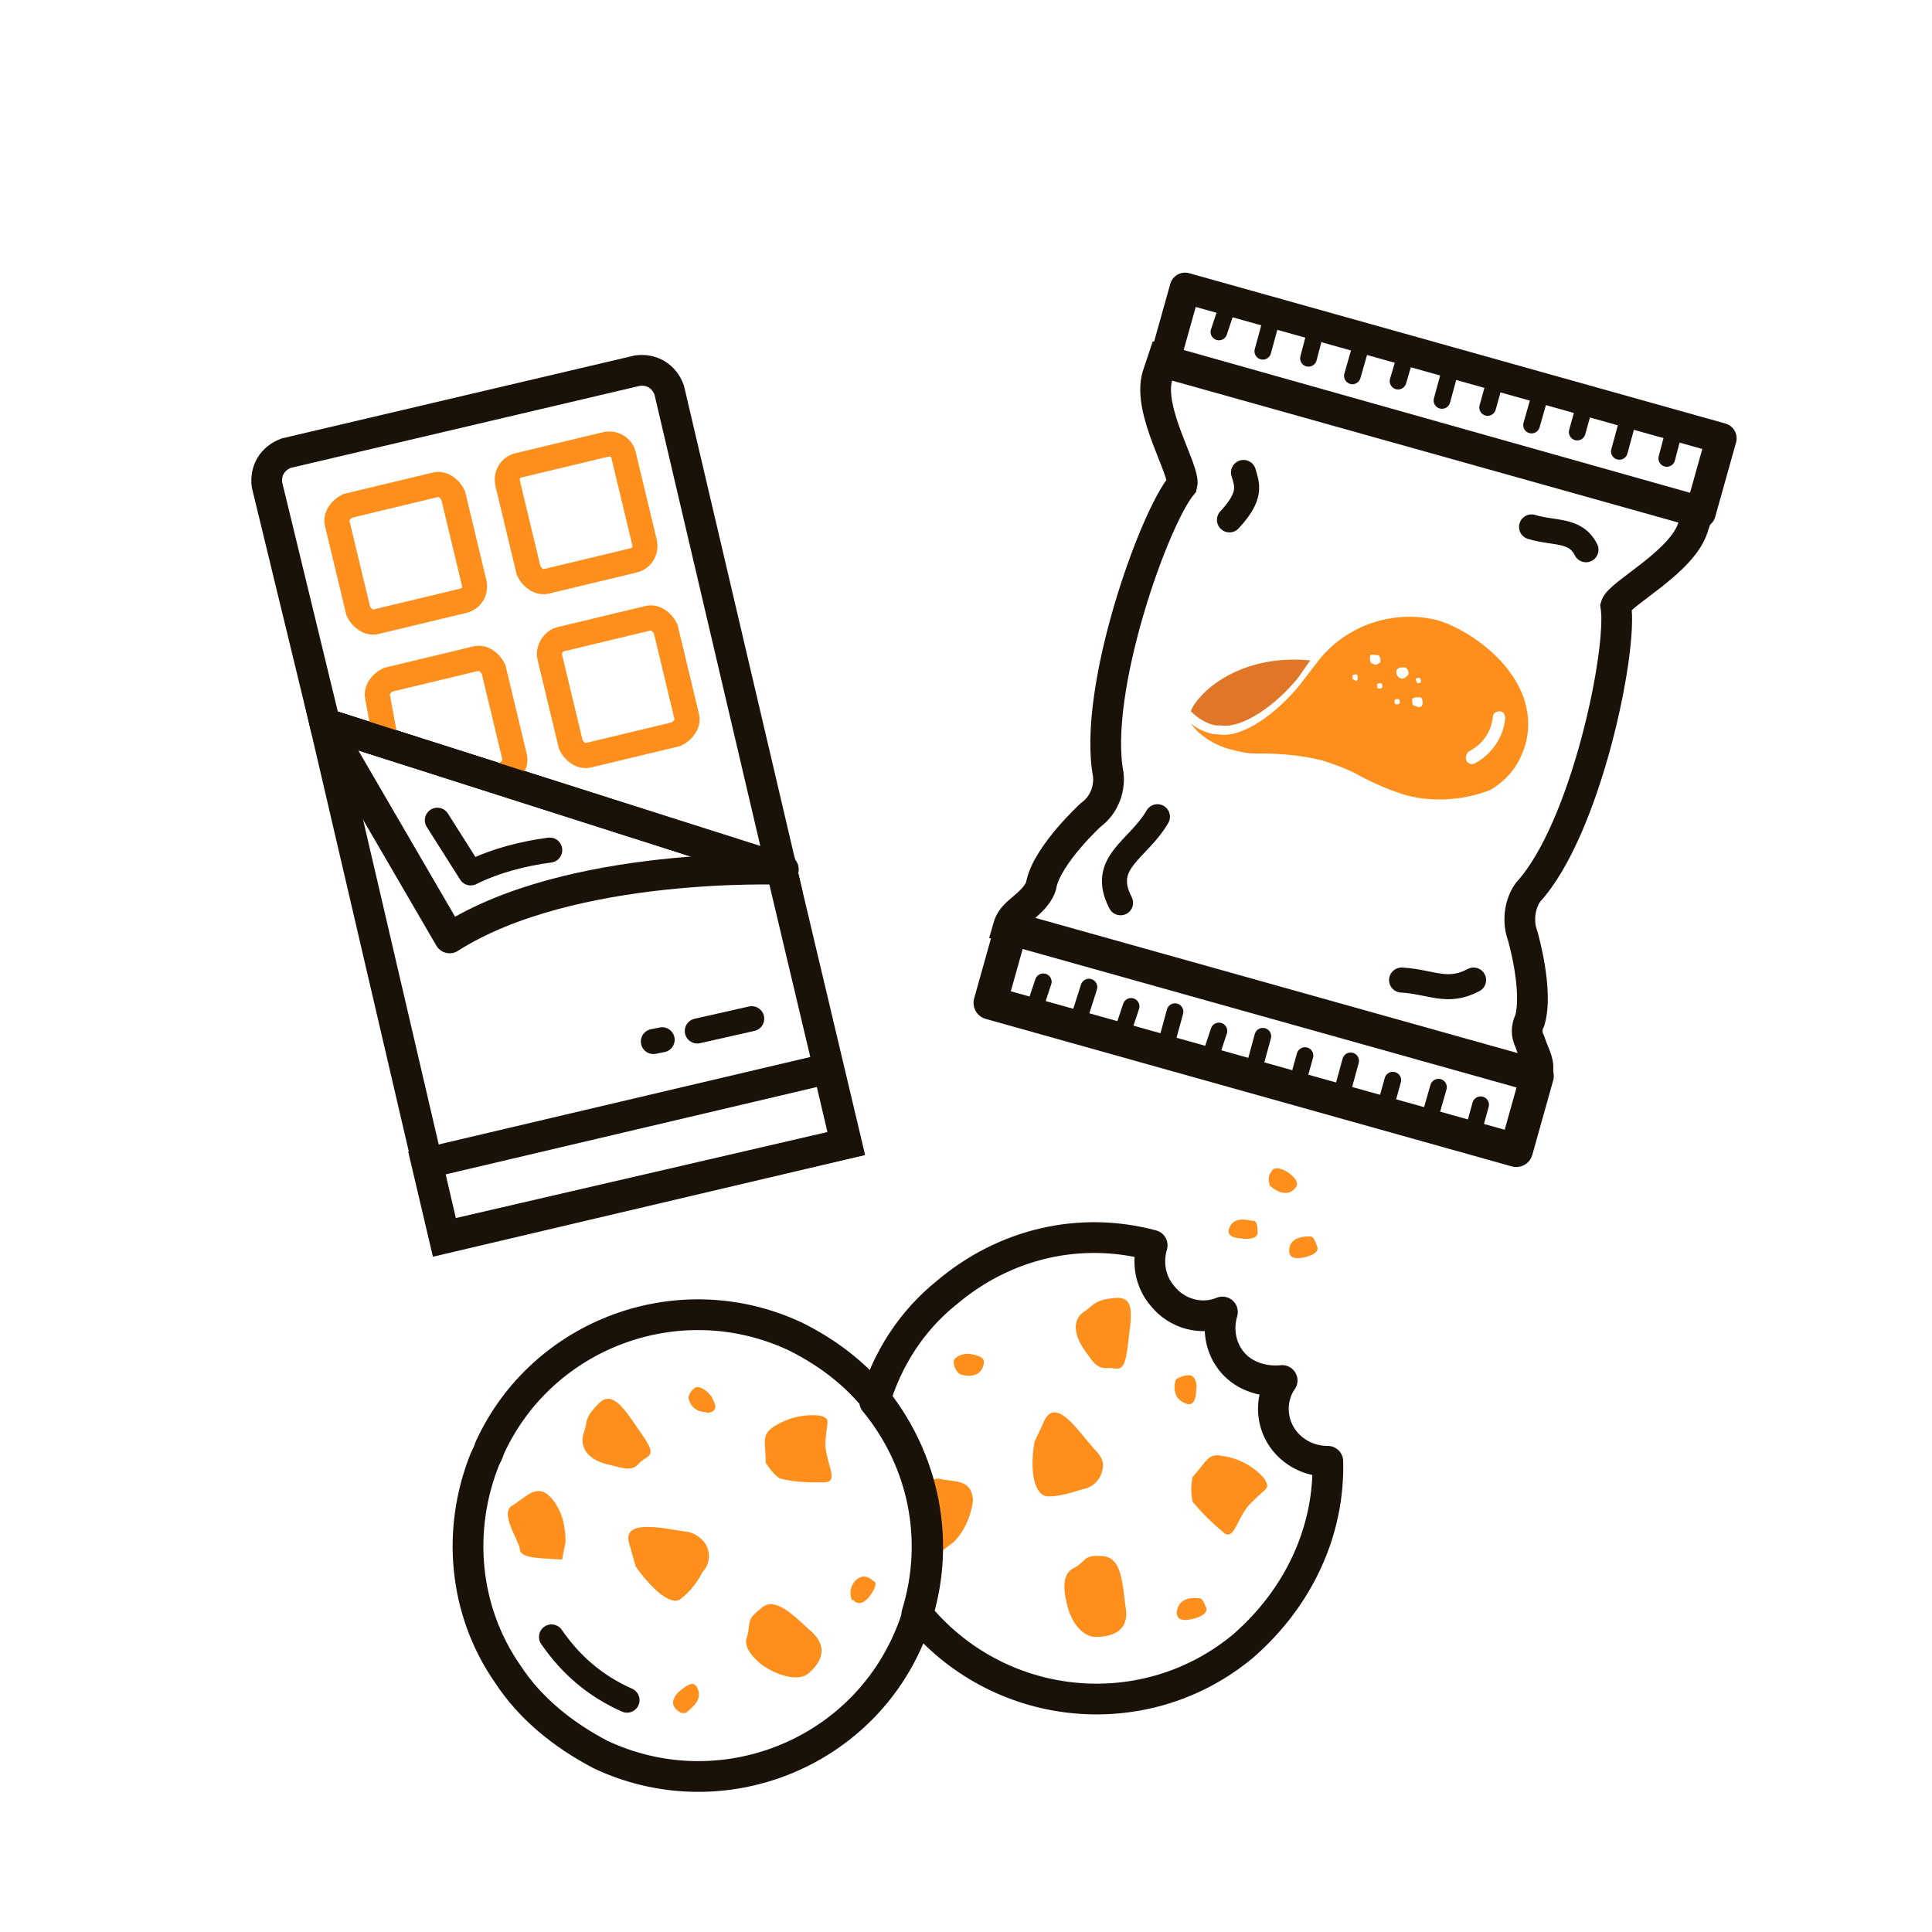 <?xml version="1.0" encoding="utf-8"?>
<!-- Generator: Adobe Illustrator 26.3.1, SVG Export Plug-In . SVG Version: 6.00 Build 0)  -->
<svg version="1.1" id="Layer_1" xmlns="http://www.w3.org/2000/svg" xmlns:xlink="http://www.w3.org/1999/xlink" x="0px" y="0px"
	 viewBox="0 0 110 110" style="enable-background:new 0 0 110 110;" xml:space="preserve">
<style type="text/css">
	.st0{fill:#FFFFFF;}
	.st1{fill:none;stroke:#1A1208;stroke-width:1.75;stroke-linejoin:round;}
	.st2{fill:none;stroke:#1A1208;stroke-width:1.425;stroke-linecap:round;stroke-linejoin:round;}
	.st3{fill:none;stroke:#1A1208;stroke-width:1.75;stroke-miterlimit:10;}
	.st4{fill:none;stroke:#1A1208;stroke-width:1.425;stroke-linecap:round;stroke-miterlimit:10;}
	.st5{fill:none;stroke:#FF8F1C;stroke-width:1.425;stroke-miterlimit:10;}
	.st6{fill:#FF8F1C;}
	.st7{fill:none;stroke:#1A1208;stroke-width:0.95;stroke-linecap:round;stroke-miterlimit:10;}
	.st8{fill:none;stroke:#1A1208;stroke-width:1.9;stroke-linejoin:round;stroke-miterlimit:4;}
	.st9{fill:#E07627;}
	.st10{fill:none;}
</style>
<rect class="st0" width="110" height="110"/>
<path class="st1" d="M18.5,41.2l26.1,8.3c0,0-12.1-0.5-19,3.9L18.5,41.2z"/>
<path class="st2" d="M24.9,46.7l1.9,3c1.4-0.7,3-1.1,4.5-1.3"/>
<path class="st3" d="M15.2,27.6c-0.1-0.8,0.3-1.5,1.1-1.8l20-4.7c0.8-0.1,1.5,0.3,1.8,1.1l6.4,27.3l-26-8.3L15.2,27.6z"/>
<rect x="24.5" y="63.5" transform="matrix(0.973 -0.229 0.229 0.973 -14.087 10.045)" class="st3" width="23.5" height="4.4"/>
<line class="st4" x1="37.2" y1="59.3" x2="37.7" y2="59.2"/>
<line class="st4" x1="39.7" y1="58.7" x2="42.8" y2="58"/>
<path class="st5" d="M31.1,33.1l5-1.2c0.4-0.1,0.7-0.5,0.6-1l-1.2-5c-0.1-0.4-0.5-0.7-1-0.6l-5,1.2c-0.4,0.1-0.7,0.5-0.6,1l1.2,5
	C30.3,32.9,30.7,33.2,31.1,33.1z"/>
<path class="st5" d="M26.4,34.2l-5,1.2c-0.4,0.1-0.8-0.2-1-0.6l-1.2-5c-0.1-0.4,0.2-0.8,0.6-1l5-1.2c0.4-0.1,0.8,0.2,1,0.6l1.2,5
	C27.1,33.7,26.8,34.1,26.4,34.2z"/>
<path class="st5" d="M21.5,39.7c-0.1-0.4,0.2-0.8,0.6-1l5-1.2c0.4-0.1,0.8,0.2,1,0.6l1.2,5c0.1,0.4-0.2,0.8-0.6,1L28,44.3l-6-1.9
	L21.5,39.7z"/>
<path class="st5" d="M31.9,36.4l5-1.2c0.4-0.1,0.8,0.2,1,0.6l1.2,5c0.1,0.4-0.2,0.8-0.6,1l-5,1.2c-0.4,0.1-0.8-0.2-1-0.6l-1.2-5
	C31.2,37,31.5,36.5,31.9,36.4z"/>
<path class="st1" d="M30.6,48.8"/>
<polygon class="st3" points="18.5,41.2 44.5,49.5 48.2,65.1 25.3,70.4 "/>
<path class="st6" d="M54.3,87.8c0.6-0.6,1-1.5,1.1-2.4c-0.1-1.2-1-1-1.9-1.2c-0.5-0.1-0.7,0.4-0.9,0.9c0.2,0.9,0.3,1.8,0.3,2.7
	l0.6,0.6L54.3,87.8z"/>
<path class="st1" d="M75.6,83.2c-1.7,0-3.1-1.3-3.1-3c0-0.6,0.2-1.2,0.5-1.6c-1,0.1-2.1-0.2-2.8-1c-0.7-0.8-0.9-1.9-0.6-2.9
	c-1.2,0.5-2.6,0.1-3.4-0.9c-0.7-0.8-0.9-1.9-0.6-2.9c-4.1-1.1-8.4-0.1-11.7,2.7l0,0c-2,1.6-3.4,3.8-4.1,6.2
	c2.8,3.4,3.7,7.9,2.4,12.1l0.2,0.2c4.7,5.5,12.9,6.2,18.4,1.6C74,90.9,75.7,87.1,75.6,83.2z"/>
<path class="st3" d="M27.6,83.1c-1.6,4-1.2,8.6,1.3,12.2c1.3,2,3.2,3.5,5.3,4.6c6.6,3.1,14.4,0.2,17.4-6.3l0,0
	c2-4.3,1.5-9.3-1.2-13.2c-1.3-1.9-3.1-3.3-5.1-4.3c-6.6-3.1-14.4-0.2-17.4,6.3C27.8,82.7,27.7,82.9,27.6,83.1z"/>
<path class="st4" d="M31.4,93.2c1.1,1.6,2.5,2.8,4.3,3.6"/>
<path class="st6" d="M32,88.8c-0.9-0.1-2.4,0-2.4-0.6c-0.1-0.6-1.2-2.1-0.4-2.5c0.8-0.5,1.4-1.3,2.2-0.4c0.6,0.7,0.8,1.6,0.8,2.5
	L32,88.8z"/>
<path class="st6" d="M34.7,83.4c0.8,0.2,1.3,0.4,1.7-0.1c0.5-0.5,1.1-0.3,0.1-1.7c-0.9-1.3-1.6-2.5-2.4-1.7c-0.9,0.9-0.6,1-0.9,1.8
	C33,82.6,33.7,83.2,34.7,83.4z"/>
<path class="st6" d="M43.4,94.8c1,0.7,2.1,0.9,2.6,0.5c0.6-0.5,1.3-1.4,0.2-2.4c-1-0.9-2.1-2.1-2.9-1.3c-0.9,0.7-0.5,0.8-0.8,1.7
	C42.3,94,43.4,94.8,43.4,94.8z"/>
<path class="st6" d="M43.6,83.3c0-1.2-0.3-1.6,0.5-2.1c0.8-0.5,1.7-0.7,2.6-0.6c0.6,0.2,0.4,0.2,0.3,1.4s0.9,2.4-0.1,2.4
	c-0.8,0-1.6,0-2.4-0.2C44.2,84.2,43.6,83.3,43.6,83.3z"/>
<path class="st6" d="M36.2,89.2c1,1.4,2.1,2.3,2.6,1.8c0.5-0.4,0.9-0.9,1.2-1.5c0.5-0.5,0.5-1.4-0.1-1.9c-0.2-0.2-0.6-0.4-0.9-0.4
	c-1.3-0.2-3.5-0.7-3.2,0.6L36.2,89.2z"/>
<path class="st6" d="M39.7,96.1c-0.2-0.4-0.5-0.2-0.9,0.1c-0.4,0.3-0.6,0.7-0.4,1s0.5,0.4,0.7,0.3C39.1,97.4,40.1,96.9,39.7,96.1z"
	/>
<path class="st6" d="M40.5,80.4c0.4-0.2,0.2-0.5,0-0.9c-0.3-0.4-0.7-0.6-0.9-0.5c-0.2,0.1-0.4,0.4-0.4,0.6c0.1,0.5,0.5,0.8,1,0.8
	C40.3,80.5,40.4,80.4,40.5,80.4z"/>
<path class="st6" d="M48.6,91.1c0.2,0.3,0.6,0.2,0.9-0.2c0.3-0.4,0.5-0.8,0.2-0.9c-0.2-0.2-0.5-0.3-0.7-0.2
	c-0.5,0.2-0.7,0.8-0.5,1.3C48.6,91.1,48.6,91.1,48.6,91.1z"/>
<path class="st6" d="M61.7,76.8c0.5,0.7,0.7,1.1,1.3,1.1c0.6-0.1,1,0.5,1.2-1.2s0.5-2.9-0.7-2.8s-1.2,0.4-1.8,0.8
	C61.1,75.1,61.1,75.9,61.7,76.8z"/>
<path class="st6" d="M60.7,91.1c0.2,1.2,0.9,2.1,1.7,2.1c0.7,0,1.9-0.2,1.7-1.6c-0.2-1.4-0.2-2.9-1.3-3c-1.2-0.1-0.9,0.3-1.7,0.7
	S60.7,91.1,60.7,91.1z"/>
<path class="st6" d="M67.9,84.1c0.8-0.9,0.9-1.4,1.7-1.2c0.9,0.1,1.8,0.6,2.4,1.3c0.3,0.6,0.2,0.4-0.7,1.3c-0.9,0.8-1,2.4-1.7,1.7
	c-0.6-0.5-1.2-1.1-1.7-1.7C67.8,85,67.8,84.6,67.9,84.1z"/>
<path class="st6" d="M58.9,82.1c-0.3,1.7,0,3.1,0.8,3.1c0.6,0,1.3-0.2,1.9-0.4c0.7-0.1,1.2-0.7,1.2-1.4c0-0.3-0.2-0.6-0.5-0.9
	c-0.9-1-2.1-2.9-2.8-1.7L58.9,82.1z"/>
<path class="st6" d="M56,77.7c0.1-0.4-0.2-0.5-0.7-0.6c-0.5-0.1-1,0.2-1,0.4c0,0.3,0.1,0.5,0.3,0.7C54.7,78.3,55.8,78.6,56,77.7z"/>
<path class="st6" d="M73.7,67.7c0.3-0.3,0.1-0.6-0.3-0.9c-0.4-0.3-0.9-0.4-1-0.1c-0.2,0.2-0.2,0.5-0.1,0.8
	C72.3,67.5,73.1,68.3,73.7,67.7z"/>
<path class="st6" d="M67.5,79.9c0.4,0.2,0.6-0.2,0.6-0.7c0.1-0.5-0.1-0.9-0.4-0.9c-0.3,0-0.5,0.1-0.7,0.2
	C66.9,78.5,66.6,79.6,67.5,79.9z"/>
<path class="st6" d="M70,69.9c-0.2,0.4,0.2,0.6,0.6,0.6c0.5,0.1,1,0,1-0.3c0-0.3,0-0.6-0.2-0.7C71.4,69.6,70.3,69.1,70,69.9z"/>
<path class="st6" d="M67,91.8c0,0.4,0.3,0.5,0.8,0.4c0.5-0.1,0.9-0.3,0.9-0.6c-0.1-0.2-0.2-0.6-0.4-0.6C68.2,91,67.1,90.8,67,91.8z"
	/>
<path class="st6" d="M73.4,71.2c0,0.4,0.3,0.5,0.8,0.4c0.5-0.1,0.9-0.3,0.8-0.6s-0.2-0.6-0.4-0.6C74.6,70.4,73.4,70.3,73.4,71.2z"/>
<path class="st3" d="M87.5,61.2c0.2-0.7-0.1-1-0.4-1.9c-0.2-0.4-0.2-0.8,0-1.2c0.5-1.7-0.4-4.8-0.4-4.8c-0.3-0.8-0.2-1.8,0.3-2.5
	c3.3-3.6,5.4-13.8,5-16.3c0.2-0.7,3.8-2.5,4.4-4.5c0.1-0.3,0.2-0.6,0.3-0.9l-30.5-8.6c0,0-0.1,0.3-0.3,0.9c-0.6,2,1.6,5.4,1.4,6.2
	c-1.6,1.9-5.1,11.7-4.2,16.5c0.1,0.9-0.3,1.8-1,2.3c0,0-2.4,2.2-2.8,3.9c0,0,0,0.4-0.6,1s-1.1,0.8-1.3,1.5L87.5,61.2z"/>
<rect x="79.9" y="7" transform="matrix(0.27 -0.963 0.963 0.27 37.972 95.689)" class="st1" width="4.4" height="31.7"/>
<path class="st4" d="M63.8,51.4c-1.2-2.3,1-3,2.1-4.9"/>
<path class="st4" d="M70.8,26.9c0.2,0.7,0.5,1.3-0.8,2.7"/>
<path class="st4" d="M79.8,55.8c1.7,0.1,2.6,0.8,4.1,0"/>
<line class="st7" x1="70" y1="17.1" x2="69.4" y2="18.9"/>
<line class="st7" x1="72.5" y1="17.8" x2="71.9" y2="20"/>
<line class="st7" x1="75" y1="18.5" x2="74.5" y2="20.4"/>
<line class="st7" x1="77.6" y1="19.3" x2="77" y2="21.4"/>
<line class="st7" x1="80.1" y1="20" x2="79.6" y2="21.7"/>
<line class="st7" x1="82.7" y1="20.6" x2="82.1" y2="22.8"/>
<line class="st7" x1="85.2" y1="21.4" x2="84.7" y2="23.2"/>
<line class="st7" x1="87.8" y1="22.1" x2="87.2" y2="24.2"/>
<line class="st7" x1="90.3" y1="22.8" x2="89.8" y2="24.6"/>
<line class="st7" x1="92.8" y1="23.5" x2="92.2" y2="25.7"/>
<line class="st7" x1="95.4" y1="24.2" x2="94.9" y2="26.1"/>
<rect x="69.7" y="43.6" transform="matrix(0.27 -0.963 0.963 0.27 -4.426 112.447)" class="st8" width="4.4" height="31.1"/>
<line class="st7" x1="83.8" y1="64.7" x2="84.3" y2="62.9"/>
<line class="st7" x1="81.3" y1="64" x2="81.9" y2="61.9"/>
<line class="st7" x1="78.8" y1="63.3" x2="79.3" y2="61.5"/>
<line class="st7" x1="76.3" y1="62.6" x2="76.9" y2="60.4"/>
<line class="st7" x1="73.8" y1="61.9" x2="74.3" y2="60.1"/>
<line class="st7" x1="71.3" y1="61.2" x2="71.9" y2="59"/>
<line class="st7" x1="68.8" y1="60.5" x2="69.4" y2="58.7"/>
<line class="st7" x1="66.3" y1="59.8" x2="66.9" y2="57.6"/>
<line class="st7" x1="63.8" y1="59.1" x2="64.4" y2="57.3"/>
<line class="st7" x1="61.3" y1="58.4" x2="62" y2="56.2"/>
<line class="st7" x1="58.8" y1="57.7" x2="59.4" y2="55.9"/>
<path class="st4" d="M87.2,30c1.3,0.4,2.5,0.1,3.1,1.3"/>
<path class="st9" d="M69.2,41.3c-0.5-0.1-1-0.4-1.4-0.8c0.3-0.9,2.6-3.3,6.8-2.9l-0.7,1c-1.3,1.6-3.2,2.9-4.4,2.7L69.2,41.3z"/>
<path class="st10" d="M80,38c-0.2-0.1-0.4-0.1-0.5,0.1c-0.1,0.1,0,0.3,0.1,0.4c0,0,0.1,0,0.1,0c0.2,0.1,0.4,0.1,0.5-0.1
	C80.3,38.3,80.2,38.1,80,38z"/>
<path class="st10" d="M79.7,39.8c-0.1,0-0.2,0-0.2,0.1c0,0.1,0,0.2,0.1,0.2c0.1,0,0.2,0,0.2-0.1c0,0,0,0,0,0
	C79.8,39.9,79.7,39.8,79.7,39.8z"/>
<path class="st10" d="M78.6,38.9c-0.1,0-0.2,0-0.2,0.1c0,0.1,0,0.2,0.1,0.2c0.1,0,0.2,0,0.2-0.1c0,0,0,0,0,0
	C78.8,39.1,78.7,39,78.6,38.9z"/>
<path class="st10" d="M78.4,37.4c-0.1,0-0.3,0-0.4,0.1c-0.1,0.1,0,0.2,0.2,0.4c0.1,0,0.3,0,0.4-0.1C78.6,37.5,78.6,37.4,78.4,37.4z"
	/>
<path class="st10" d="M80,38c-0.2-0.1-0.4-0.1-0.5,0.1c-0.1,0.1,0,0.3,0.1,0.4c0,0,0.1,0,0.1,0c0.2,0.1,0.4,0.1,0.5-0.1
	C80.3,38.3,80.2,38.1,80,38z"/>
<path class="st10" d="M77.3,38.5c-0.1,0-0.2,0-0.2,0.1c0,0.1,0,0.2,0.1,0.2c0.1,0,0.2,0,0.2-0.1c0,0,0,0,0,0
	C77.4,38.6,77.4,38.5,77.3,38.5C77.3,38.5,77.3,38.5,77.3,38.5z"/>
<path class="st10" d="M81,38.9c0-0.1,0-0.2-0.1-0.2s-0.2,0-0.2,0.1c0,0.1,0,0.2,0.1,0.2c0,0,0,0,0,0C80.8,39,80.9,38.9,81,38.9z"/>
<path class="st10" d="M80.9,39.7c-0.1,0-0.3,0-0.4,0.1c-0.1,0.1,0,0.2,0.2,0.4c0.1,0,0.3,0,0.4-0.1C81.1,40,81,39.8,80.9,39.7z"/>
<path class="st6" d="M81.8,35.3c-2.5-0.6-5.2,0.3-6.8,2.4L74,39c-1.3,1.6-3.3,3.1-4.7,2.8l-0.2,0c-0.5-0.1-0.9-0.3-1.3-0.6
	c0.6,0.8,1.5,1.3,2.4,1.5c0.4,0.1,0.8,0.2,1.3,0.2l0.2,0c1.2,0,2.4,0.1,3.6,0.4c0.6,0.2,1.2,0.4,1.8,0.7c0.9,0.5,1.8,0.9,2.7,1.2
	c1.6,0.5,3.4,0.4,5-0.2c1.1-0.6,1.8-1.6,2.1-2.8C87.7,38.6,83.9,35.9,81.8,35.3z M77.1,38.7c-0.1,0-0.1-0.1-0.1-0.2
	c0-0.1,0.1-0.1,0.2-0.1c0.1,0,0.1,0.1,0.1,0.2c0,0,0,0,0,0C77.3,38.8,77.2,38.8,77.1,38.7C77.1,38.8,77.1,38.8,77.1,38.7z
	 M78.2,37.8c-0.2,0-0.2-0.2-0.2-0.4c0-0.2,0.2-0.1,0.4-0.1c0.2,0,0.2,0.2,0.2,0.4C78.5,37.8,78.3,37.9,78.2,37.8z M78.5,39.2
	c-0.1,0-0.1-0.1-0.1-0.2c0-0.1,0.1-0.1,0.2-0.1c0.1,0,0.1,0.1,0.1,0.2c0,0,0,0,0,0C78.7,39.2,78.6,39.2,78.5,39.2z M79.5,40.1
	c-0.1,0-0.1-0.1-0.1-0.2c0-0.1,0.1-0.1,0.2-0.1c0.1,0,0.1,0.1,0.1,0.2c0,0,0,0,0,0C79.7,40.1,79.6,40.1,79.5,40.1
	C79.5,40.1,79.5,40.1,79.5,40.1z M79.7,38.6c-0.2-0.1-0.2-0.3-0.2-0.4c0.1-0.2,0.2-0.2,0.4-0.2c0,0,0,0,0.1,0
	c0.2,0.1,0.2,0.3,0.2,0.4C80,38.6,79.9,38.7,79.7,38.6L79.7,38.6z M80.6,38.7c0-0.1,0.1-0.1,0.2-0.1c0.1,0,0.1,0.1,0.1,0.2
	c0,0.1-0.1,0.1-0.2,0.1c0,0,0,0,0,0L80.6,38.7z M80.6,40.2c-0.2,0-0.2-0.2-0.2-0.4c0.1-0.1,0.2-0.1,0.4-0.1c0.2,0,0.2,0.2,0.2,0.4
	C80.9,40.3,80.8,40.3,80.6,40.2L80.6,40.2z M83.9,43.5c-0.1,0-0.2,0-0.2,0c-0.1-0.1-0.2-0.1-0.2-0.2c-0.1-0.1,0-0.4,0.1-0.5
	c0.8-0.4,1.3-1.1,1.4-2c0-0.2,0.2-0.3,0.4-0.3c0.2,0,0.3,0.2,0.3,0.4C85.6,42,84.9,43,83.9,43.5z"/>
</svg>
